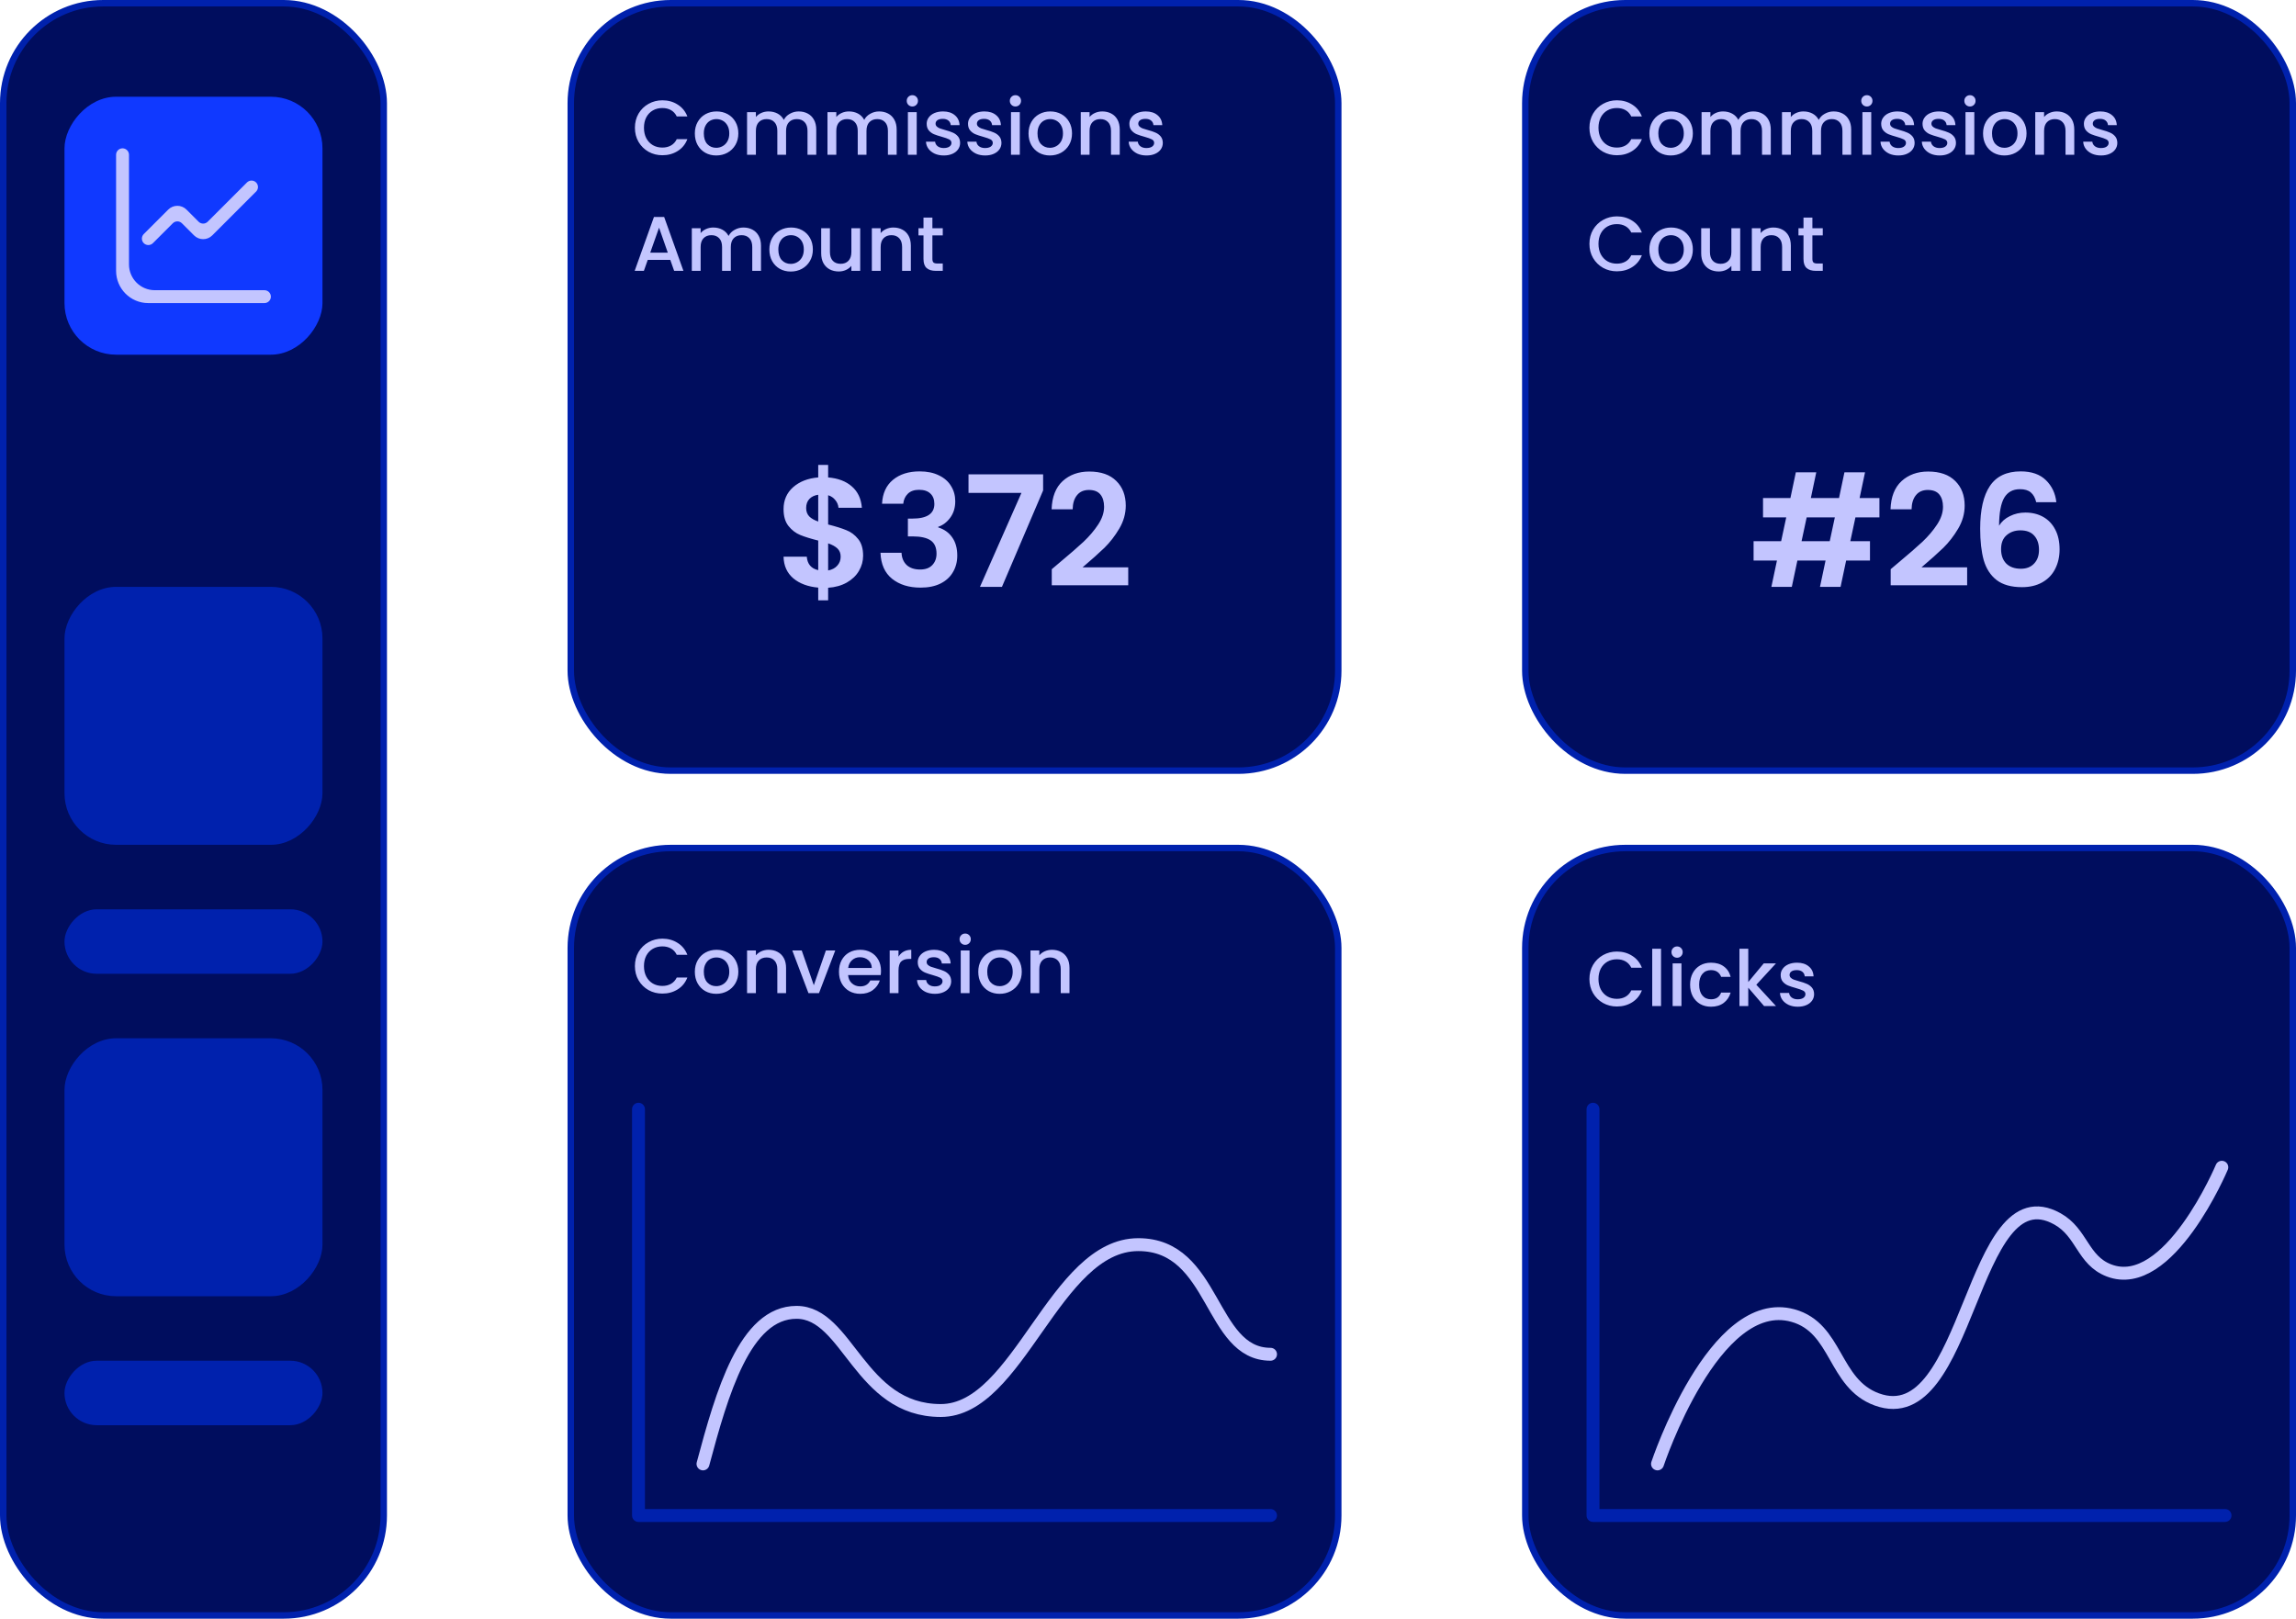 <svg width="356" height="251" viewBox="0 0 356 251" fill="none" xmlns="http://www.w3.org/2000/svg">
<rect x="88.5" y="131.5" width="119" height="119" rx="15.5" fill="#000D5E" stroke="#0021AD"/>
<rect x="236.5" y="131.5" width="119" height="119" rx="15.5" fill="#000D5E" stroke="#0021AD"/>
<rect x="88.5" y="0.5" width="119" height="119" rx="15.5" fill="#000D5E" stroke="#0021AD"/>
<rect x="236.5" y="0.5" width="119" height="119" rx="15.5" fill="#000D5E" stroke="#0021AD"/>
<rect x="0.5" y="0.5" width="59" height="250" rx="15.5" fill="#000D5E" stroke="#0021AD"/>
<rect width="40" height="40" rx="8" transform="matrix(-1 0 0 1 50 15)" fill="#1039FF"/>
<rect width="40" height="40" rx="8" transform="matrix(-1 0 0 1 50 91)" fill="#0021AD"/>
<rect width="40" height="40" rx="8" transform="matrix(-1 0 0 1 50 161)" fill="#0021AD"/>
<rect width="40" height="10" rx="5" transform="matrix(-1 0 0 1 50 141)" fill="#0021AD"/>
<rect width="40" height="10" rx="5" transform="matrix(-1 0 0 1 50 211)" fill="#0021AD"/>
<path d="M98.444 19.812C98.444 18.996 98.632 18.264 99.008 17.616C99.392 16.968 99.908 16.464 100.556 16.104C101.212 15.736 101.928 15.552 102.704 15.552C103.592 15.552 104.38 15.772 105.068 16.212C105.764 16.644 106.268 17.26 106.58 18.06H104.936C104.72 17.62 104.42 17.292 104.036 17.076C103.652 16.86 103.208 16.752 102.704 16.752C102.152 16.752 101.66 16.876 101.228 17.124C100.796 17.372 100.456 17.728 100.208 18.192C99.968 18.656 99.848 19.196 99.848 19.812C99.848 20.428 99.968 20.968 100.208 21.432C100.456 21.896 100.796 22.256 101.228 22.512C101.66 22.76 102.152 22.884 102.704 22.884C103.208 22.884 103.652 22.776 104.036 22.56C104.42 22.344 104.72 22.016 104.936 21.576H106.58C106.268 22.376 105.764 22.992 105.068 23.424C104.38 23.856 103.592 24.072 102.704 24.072C101.92 24.072 101.204 23.892 100.556 23.532C99.908 23.164 99.392 22.656 99.008 22.008C98.632 21.36 98.444 20.628 98.444 19.812ZM111.049 24.108C110.425 24.108 109.861 23.968 109.357 23.688C108.853 23.4 108.457 23 108.169 22.488C107.881 21.968 107.737 21.368 107.737 20.688C107.737 20.016 107.885 19.42 108.181 18.9C108.477 18.38 108.881 17.98 109.393 17.7C109.905 17.42 110.477 17.28 111.109 17.28C111.741 17.28 112.313 17.42 112.825 17.7C113.337 17.98 113.741 18.38 114.037 18.9C114.333 19.42 114.481 20.016 114.481 20.688C114.481 21.36 114.329 21.956 114.025 22.476C113.721 22.996 113.305 23.4 112.777 23.688C112.257 23.968 111.681 24.108 111.049 24.108ZM111.049 22.92C111.401 22.92 111.729 22.836 112.033 22.668C112.345 22.5 112.597 22.248 112.789 21.912C112.981 21.576 113.077 21.168 113.077 20.688C113.077 20.208 112.985 19.804 112.801 19.476C112.617 19.14 112.373 18.888 112.069 18.72C111.765 18.552 111.437 18.468 111.085 18.468C110.733 18.468 110.405 18.552 110.101 18.72C109.805 18.888 109.569 19.14 109.393 19.476C109.217 19.804 109.129 20.208 109.129 20.688C109.129 21.4 109.309 21.952 109.669 22.344C110.037 22.728 110.497 22.92 111.049 22.92ZM123.838 17.28C124.358 17.28 124.822 17.388 125.23 17.604C125.646 17.82 125.97 18.14 126.202 18.564C126.442 18.988 126.562 19.5 126.562 20.1V24H125.206V20.304C125.206 19.712 125.058 19.26 124.762 18.948C124.466 18.628 124.062 18.468 123.55 18.468C123.038 18.468 122.63 18.628 122.326 18.948C122.03 19.26 121.882 19.712 121.882 20.304V24H120.526V20.304C120.526 19.712 120.378 19.26 120.082 18.948C119.786 18.628 119.382 18.468 118.87 18.468C118.358 18.468 117.95 18.628 117.646 18.948C117.35 19.26 117.202 19.712 117.202 20.304V24H115.834V17.388H117.202V18.144C117.426 17.872 117.71 17.66 118.054 17.508C118.398 17.356 118.766 17.28 119.158 17.28C119.686 17.28 120.158 17.392 120.574 17.616C120.99 17.84 121.31 18.164 121.534 18.588C121.734 18.188 122.046 17.872 122.47 17.64C122.894 17.4 123.35 17.28 123.838 17.28ZM136.306 17.28C136.826 17.28 137.29 17.388 137.698 17.604C138.114 17.82 138.438 18.14 138.67 18.564C138.91 18.988 139.03 19.5 139.03 20.1V24H137.674V20.304C137.674 19.712 137.526 19.26 137.23 18.948C136.934 18.628 136.53 18.468 136.018 18.468C135.506 18.468 135.098 18.628 134.794 18.948C134.498 19.26 134.35 19.712 134.35 20.304V24H132.994V20.304C132.994 19.712 132.846 19.26 132.55 18.948C132.254 18.628 131.85 18.468 131.338 18.468C130.826 18.468 130.418 18.628 130.114 18.948C129.818 19.26 129.67 19.712 129.67 20.304V24H128.302V17.388H129.67V18.144C129.894 17.872 130.178 17.66 130.522 17.508C130.866 17.356 131.234 17.28 131.626 17.28C132.154 17.28 132.626 17.392 133.042 17.616C133.458 17.84 133.778 18.164 134.002 18.588C134.202 18.188 134.514 17.872 134.938 17.64C135.362 17.4 135.818 17.28 136.306 17.28ZM141.467 16.512C141.219 16.512 141.011 16.428 140.843 16.26C140.675 16.092 140.591 15.884 140.591 15.636C140.591 15.388 140.675 15.18 140.843 15.012C141.011 14.844 141.219 14.76 141.467 14.76C141.707 14.76 141.911 14.844 142.079 15.012C142.247 15.18 142.331 15.388 142.331 15.636C142.331 15.884 142.247 16.092 142.079 16.26C141.911 16.428 141.707 16.512 141.467 16.512ZM142.139 17.388V24H140.771V17.388H142.139ZM146.335 24.108C145.815 24.108 145.347 24.016 144.931 23.832C144.523 23.64 144.199 23.384 143.959 23.064C143.719 22.736 143.591 22.372 143.575 21.972H144.991C145.015 22.252 145.147 22.488 145.387 22.68C145.635 22.864 145.943 22.956 146.311 22.956C146.695 22.956 146.991 22.884 147.199 22.74C147.415 22.588 147.523 22.396 147.523 22.164C147.523 21.916 147.403 21.732 147.163 21.612C146.931 21.492 146.559 21.36 146.047 21.216C145.551 21.08 145.147 20.948 144.835 20.82C144.523 20.692 144.251 20.496 144.019 20.232C143.795 19.968 143.683 19.62 143.683 19.188C143.683 18.836 143.787 18.516 143.995 18.228C144.203 17.932 144.499 17.7 144.883 17.532C145.275 17.364 145.723 17.28 146.227 17.28C146.979 17.28 147.583 17.472 148.039 17.856C148.503 18.232 148.751 18.748 148.783 19.404H147.415C147.391 19.108 147.271 18.872 147.055 18.696C146.839 18.52 146.547 18.432 146.179 18.432C145.819 18.432 145.543 18.5 145.351 18.636C145.159 18.772 145.063 18.952 145.063 19.176C145.063 19.352 145.127 19.5 145.255 19.62C145.383 19.74 145.539 19.836 145.723 19.908C145.907 19.972 146.179 20.056 146.539 20.16C147.019 20.288 147.411 20.42 147.715 20.556C148.027 20.684 148.295 20.876 148.519 21.132C148.743 21.388 148.859 21.728 148.867 22.152C148.867 22.528 148.763 22.864 148.555 23.16C148.347 23.456 148.051 23.688 147.667 23.856C147.291 24.024 146.847 24.108 146.335 24.108ZM152.745 24.108C152.225 24.108 151.757 24.016 151.341 23.832C150.933 23.64 150.609 23.384 150.369 23.064C150.129 22.736 150.001 22.372 149.985 21.972H151.401C151.425 22.252 151.557 22.488 151.797 22.68C152.045 22.864 152.353 22.956 152.721 22.956C153.105 22.956 153.401 22.884 153.609 22.74C153.825 22.588 153.933 22.396 153.933 22.164C153.933 21.916 153.813 21.732 153.573 21.612C153.341 21.492 152.969 21.36 152.457 21.216C151.961 21.08 151.557 20.948 151.245 20.82C150.933 20.692 150.661 20.496 150.429 20.232C150.205 19.968 150.093 19.62 150.093 19.188C150.093 18.836 150.197 18.516 150.405 18.228C150.613 17.932 150.909 17.7 151.293 17.532C151.685 17.364 152.133 17.28 152.637 17.28C153.389 17.28 153.993 17.472 154.449 17.856C154.913 18.232 155.161 18.748 155.193 19.404H153.825C153.801 19.108 153.681 18.872 153.465 18.696C153.249 18.52 152.957 18.432 152.589 18.432C152.229 18.432 151.953 18.5 151.761 18.636C151.569 18.772 151.473 18.952 151.473 19.176C151.473 19.352 151.537 19.5 151.665 19.62C151.793 19.74 151.949 19.836 152.133 19.908C152.317 19.972 152.589 20.056 152.949 20.16C153.429 20.288 153.821 20.42 154.125 20.556C154.437 20.684 154.705 20.876 154.929 21.132C155.153 21.388 155.269 21.728 155.277 22.152C155.277 22.528 155.173 22.864 154.965 23.16C154.757 23.456 154.461 23.688 154.077 23.856C153.701 24.024 153.257 24.108 152.745 24.108ZM157.451 16.512C157.203 16.512 156.995 16.428 156.827 16.26C156.659 16.092 156.575 15.884 156.575 15.636C156.575 15.388 156.659 15.18 156.827 15.012C156.995 14.844 157.203 14.76 157.451 14.76C157.691 14.76 157.895 14.844 158.063 15.012C158.231 15.18 158.315 15.388 158.315 15.636C158.315 15.884 158.231 16.092 158.063 16.26C157.895 16.428 157.691 16.512 157.451 16.512ZM158.123 17.388V24H156.755V17.388H158.123ZM162.788 24.108C162.164 24.108 161.6 23.968 161.096 23.688C160.592 23.4 160.196 23 159.908 22.488C159.62 21.968 159.476 21.368 159.476 20.688C159.476 20.016 159.624 19.42 159.92 18.9C160.216 18.38 160.62 17.98 161.132 17.7C161.644 17.42 162.216 17.28 162.848 17.28C163.48 17.28 164.052 17.42 164.564 17.7C165.076 17.98 165.48 18.38 165.776 18.9C166.072 19.42 166.22 20.016 166.22 20.688C166.22 21.36 166.068 21.956 165.764 22.476C165.46 22.996 165.044 23.4 164.516 23.688C163.996 23.968 163.42 24.108 162.788 24.108ZM162.788 22.92C163.14 22.92 163.468 22.836 163.772 22.668C164.084 22.5 164.336 22.248 164.528 21.912C164.72 21.576 164.816 21.168 164.816 20.688C164.816 20.208 164.724 19.804 164.54 19.476C164.356 19.14 164.112 18.888 163.808 18.72C163.504 18.552 163.176 18.468 162.824 18.468C162.472 18.468 162.144 18.552 161.84 18.72C161.544 18.888 161.308 19.14 161.132 19.476C160.956 19.804 160.868 20.208 160.868 20.688C160.868 21.4 161.048 21.952 161.408 22.344C161.776 22.728 162.236 22.92 162.788 22.92ZM170.908 17.28C171.428 17.28 171.892 17.388 172.3 17.604C172.716 17.82 173.04 18.14 173.272 18.564C173.504 18.988 173.62 19.5 173.62 20.1V24H172.264V20.304C172.264 19.712 172.116 19.26 171.82 18.948C171.524 18.628 171.12 18.468 170.608 18.468C170.096 18.468 169.688 18.628 169.384 18.948C169.088 19.26 168.94 19.712 168.94 20.304V24H167.572V17.388H168.94V18.144C169.164 17.872 169.448 17.66 169.792 17.508C170.144 17.356 170.516 17.28 170.908 17.28ZM177.765 24.108C177.245 24.108 176.777 24.016 176.361 23.832C175.953 23.64 175.629 23.384 175.389 23.064C175.149 22.736 175.021 22.372 175.005 21.972H176.421C176.445 22.252 176.577 22.488 176.817 22.68C177.065 22.864 177.373 22.956 177.741 22.956C178.125 22.956 178.421 22.884 178.629 22.74C178.845 22.588 178.953 22.396 178.953 22.164C178.953 21.916 178.833 21.732 178.593 21.612C178.361 21.492 177.989 21.36 177.477 21.216C176.981 21.08 176.577 20.948 176.265 20.82C175.953 20.692 175.681 20.496 175.449 20.232C175.225 19.968 175.113 19.62 175.113 19.188C175.113 18.836 175.217 18.516 175.425 18.228C175.633 17.932 175.929 17.7 176.313 17.532C176.705 17.364 177.153 17.28 177.657 17.28C178.409 17.28 179.013 17.472 179.469 17.856C179.933 18.232 180.181 18.748 180.213 19.404H178.845C178.821 19.108 178.701 18.872 178.485 18.696C178.269 18.52 177.977 18.432 177.609 18.432C177.249 18.432 176.973 18.5 176.781 18.636C176.589 18.772 176.493 18.952 176.493 19.176C176.493 19.352 176.557 19.5 176.685 19.62C176.813 19.74 176.969 19.836 177.153 19.908C177.337 19.972 177.609 20.056 177.969 20.16C178.449 20.288 178.841 20.42 179.145 20.556C179.457 20.684 179.725 20.876 179.949 21.132C180.173 21.388 180.289 21.728 180.297 22.152C180.297 22.528 180.193 22.864 179.985 23.16C179.777 23.456 179.481 23.688 179.097 23.856C178.721 24.024 178.277 24.108 177.765 24.108ZM103.928 40.296H100.436L99.836 42H98.408L101.396 33.648H102.98L105.968 42H104.528L103.928 40.296ZM103.544 39.18L102.188 35.304L100.82 39.18H103.544ZM115.271 35.28C115.791 35.28 116.255 35.388 116.663 35.604C117.079 35.82 117.403 36.14 117.635 36.564C117.875 36.988 117.995 37.5 117.995 38.1V42H116.639V38.304C116.639 37.712 116.491 37.26 116.195 36.948C115.899 36.628 115.495 36.468 114.983 36.468C114.471 36.468 114.063 36.628 113.759 36.948C113.463 37.26 113.315 37.712 113.315 38.304V42H111.959V38.304C111.959 37.712 111.811 37.26 111.515 36.948C111.219 36.628 110.815 36.468 110.303 36.468C109.791 36.468 109.383 36.628 109.079 36.948C108.783 37.26 108.635 37.712 108.635 38.304V42H107.267V35.388H108.635V36.144C108.859 35.872 109.143 35.66 109.487 35.508C109.831 35.356 110.199 35.28 110.591 35.28C111.119 35.28 111.591 35.392 112.007 35.616C112.423 35.84 112.743 36.164 112.967 36.588C113.167 36.188 113.479 35.872 113.903 35.64C114.327 35.4 114.783 35.28 115.271 35.28ZM122.604 42.108C121.98 42.108 121.416 41.968 120.912 41.688C120.408 41.4 120.012 41 119.724 40.488C119.436 39.968 119.292 39.368 119.292 38.688C119.292 38.016 119.44 37.42 119.736 36.9C120.032 36.38 120.436 35.98 120.948 35.7C121.46 35.42 122.032 35.28 122.664 35.28C123.296 35.28 123.868 35.42 124.38 35.7C124.892 35.98 125.296 36.38 125.592 36.9C125.888 37.42 126.036 38.016 126.036 38.688C126.036 39.36 125.884 39.956 125.58 40.476C125.276 40.996 124.86 41.4 124.332 41.688C123.812 41.968 123.236 42.108 122.604 42.108ZM122.604 40.92C122.956 40.92 123.284 40.836 123.588 40.668C123.9 40.5 124.152 40.248 124.344 39.912C124.536 39.576 124.632 39.168 124.632 38.688C124.632 38.208 124.54 37.804 124.356 37.476C124.172 37.14 123.928 36.888 123.624 36.72C123.32 36.552 122.992 36.468 122.64 36.468C122.288 36.468 121.96 36.552 121.656 36.72C121.36 36.888 121.124 37.14 120.948 37.476C120.772 37.804 120.684 38.208 120.684 38.688C120.684 39.4 120.864 39.952 121.224 40.344C121.592 40.728 122.052 40.92 122.604 40.92ZM133.376 35.388V42H132.008V41.22C131.792 41.492 131.508 41.708 131.156 41.868C130.812 42.02 130.444 42.096 130.052 42.096C129.532 42.096 129.064 41.988 128.648 41.772C128.24 41.556 127.916 41.236 127.676 40.812C127.444 40.388 127.328 39.876 127.328 39.276V35.388H128.684V39.072C128.684 39.664 128.832 40.12 129.128 40.44C129.424 40.752 129.828 40.908 130.34 40.908C130.852 40.908 131.256 40.752 131.552 40.44C131.856 40.12 132.008 39.664 132.008 39.072V35.388H133.376ZM138.517 35.28C139.037 35.28 139.501 35.388 139.909 35.604C140.325 35.82 140.649 36.14 140.881 36.564C141.113 36.988 141.229 37.5 141.229 38.1V42H139.873V38.304C139.873 37.712 139.725 37.26 139.429 36.948C139.133 36.628 138.729 36.468 138.217 36.468C137.705 36.468 137.297 36.628 136.993 36.948C136.697 37.26 136.549 37.712 136.549 38.304V42H135.181V35.388H136.549V36.144C136.773 35.872 137.057 35.66 137.401 35.508C137.753 35.356 138.125 35.28 138.517 35.28ZM144.57 36.504V40.164C144.57 40.412 144.626 40.592 144.738 40.704C144.858 40.808 145.058 40.86 145.338 40.86H146.178V42H145.098C144.482 42 144.01 41.856 143.682 41.568C143.354 41.28 143.19 40.812 143.19 40.164V36.504H142.41V35.388H143.19V33.744H144.57V35.388H146.178V36.504H144.57Z" fill="#C3C5FF"/>
<path d="M98.444 149.812C98.444 148.996 98.632 148.264 99.008 147.616C99.392 146.968 99.908 146.464 100.556 146.104C101.212 145.736 101.928 145.552 102.704 145.552C103.592 145.552 104.38 145.772 105.068 146.212C105.764 146.644 106.268 147.26 106.58 148.06H104.936C104.72 147.62 104.42 147.292 104.036 147.076C103.652 146.86 103.208 146.752 102.704 146.752C102.152 146.752 101.66 146.876 101.228 147.124C100.796 147.372 100.456 147.728 100.208 148.192C99.968 148.656 99.848 149.196 99.848 149.812C99.848 150.428 99.968 150.968 100.208 151.432C100.456 151.896 100.796 152.256 101.228 152.512C101.66 152.76 102.152 152.884 102.704 152.884C103.208 152.884 103.652 152.776 104.036 152.56C104.42 152.344 104.72 152.016 104.936 151.576H106.58C106.268 152.376 105.764 152.992 105.068 153.424C104.38 153.856 103.592 154.072 102.704 154.072C101.92 154.072 101.204 153.892 100.556 153.532C99.908 153.164 99.392 152.656 99.008 152.008C98.632 151.36 98.444 150.628 98.444 149.812ZM111.049 154.108C110.425 154.108 109.861 153.968 109.357 153.688C108.853 153.4 108.457 153 108.169 152.488C107.881 151.968 107.737 151.368 107.737 150.688C107.737 150.016 107.885 149.42 108.181 148.9C108.477 148.38 108.881 147.98 109.393 147.7C109.905 147.42 110.477 147.28 111.109 147.28C111.741 147.28 112.313 147.42 112.825 147.7C113.337 147.98 113.741 148.38 114.037 148.9C114.333 149.42 114.481 150.016 114.481 150.688C114.481 151.36 114.329 151.956 114.025 152.476C113.721 152.996 113.305 153.4 112.777 153.688C112.257 153.968 111.681 154.108 111.049 154.108ZM111.049 152.92C111.401 152.92 111.729 152.836 112.033 152.668C112.345 152.5 112.597 152.248 112.789 151.912C112.981 151.576 113.077 151.168 113.077 150.688C113.077 150.208 112.985 149.804 112.801 149.476C112.617 149.14 112.373 148.888 112.069 148.72C111.765 148.552 111.437 148.468 111.085 148.468C110.733 148.468 110.405 148.552 110.101 148.72C109.805 148.888 109.569 149.14 109.393 149.476C109.217 149.804 109.129 150.208 109.129 150.688C109.129 151.4 109.309 151.952 109.669 152.344C110.037 152.728 110.497 152.92 111.049 152.92ZM119.17 147.28C119.69 147.28 120.154 147.388 120.562 147.604C120.978 147.82 121.302 148.14 121.534 148.564C121.766 148.988 121.882 149.5 121.882 150.1V154H120.526V150.304C120.526 149.712 120.378 149.26 120.082 148.948C119.786 148.628 119.382 148.468 118.87 148.468C118.358 148.468 117.95 148.628 117.646 148.948C117.35 149.26 117.202 149.712 117.202 150.304V154H115.834V147.388H117.202V148.144C117.426 147.872 117.71 147.66 118.054 147.508C118.406 147.356 118.778 147.28 119.17 147.28ZM126.183 152.776L128.055 147.388H129.507L126.987 154H125.355L122.847 147.388H124.311L126.183 152.776ZM136.601 150.532C136.601 150.78 136.585 151.004 136.553 151.204H131.501C131.541 151.732 131.737 152.156 132.089 152.476C132.441 152.796 132.873 152.956 133.385 152.956C134.121 152.956 134.641 152.648 134.945 152.032H136.421C136.221 152.64 135.857 153.14 135.329 153.532C134.809 153.916 134.161 154.108 133.385 154.108C132.753 154.108 132.185 153.968 131.681 153.688C131.185 153.4 130.793 153 130.505 152.488C130.225 151.968 130.085 151.368 130.085 150.688C130.085 150.008 130.221 149.412 130.493 148.9C130.773 148.38 131.161 147.98 131.657 147.7C132.161 147.42 132.737 147.28 133.385 147.28C134.009 147.28 134.565 147.416 135.053 147.688C135.541 147.96 135.921 148.344 136.193 148.84C136.465 149.328 136.601 149.892 136.601 150.532ZM135.173 150.1C135.165 149.596 134.985 149.192 134.633 148.888C134.281 148.584 133.845 148.432 133.325 148.432C132.853 148.432 132.449 148.584 132.113 148.888C131.777 149.184 131.577 149.588 131.513 150.1H135.173ZM139.315 148.348C139.515 148.012 139.779 147.752 140.107 147.568C140.443 147.376 140.839 147.28 141.295 147.28V148.696H140.947C140.411 148.696 140.003 148.832 139.723 149.104C139.451 149.376 139.315 149.848 139.315 150.52V154H137.947V147.388H139.315V148.348ZM144.952 154.108C144.432 154.108 143.964 154.016 143.548 153.832C143.14 153.64 142.816 153.384 142.576 153.064C142.336 152.736 142.208 152.372 142.192 151.972H143.608C143.632 152.252 143.764 152.488 144.004 152.68C144.252 152.864 144.56 152.956 144.928 152.956C145.312 152.956 145.608 152.884 145.816 152.74C146.032 152.588 146.14 152.396 146.14 152.164C146.14 151.916 146.02 151.732 145.78 151.612C145.548 151.492 145.176 151.36 144.664 151.216C144.168 151.08 143.764 150.948 143.452 150.82C143.14 150.692 142.868 150.496 142.636 150.232C142.412 149.968 142.3 149.62 142.3 149.188C142.3 148.836 142.404 148.516 142.612 148.228C142.82 147.932 143.116 147.7 143.5 147.532C143.892 147.364 144.34 147.28 144.844 147.28C145.596 147.28 146.2 147.472 146.656 147.856C147.12 148.232 147.368 148.748 147.4 149.404H146.032C146.008 149.108 145.888 148.872 145.672 148.696C145.456 148.52 145.164 148.432 144.796 148.432C144.436 148.432 144.16 148.5 143.968 148.636C143.776 148.772 143.68 148.952 143.68 149.176C143.68 149.352 143.744 149.5 143.872 149.62C144 149.74 144.156 149.836 144.34 149.908C144.524 149.972 144.796 150.056 145.156 150.16C145.636 150.288 146.028 150.42 146.332 150.556C146.644 150.684 146.912 150.876 147.136 151.132C147.36 151.388 147.476 151.728 147.484 152.152C147.484 152.528 147.38 152.864 147.172 153.16C146.964 153.456 146.668 153.688 146.284 153.856C145.908 154.024 145.464 154.108 144.952 154.108ZM149.659 146.512C149.411 146.512 149.203 146.428 149.035 146.26C148.867 146.092 148.783 145.884 148.783 145.636C148.783 145.388 148.867 145.18 149.035 145.012C149.203 144.844 149.411 144.76 149.659 144.76C149.899 144.76 150.103 144.844 150.271 145.012C150.439 145.18 150.523 145.388 150.523 145.636C150.523 145.884 150.439 146.092 150.271 146.26C150.103 146.428 149.899 146.512 149.659 146.512ZM150.331 147.388V154H148.963V147.388H150.331ZM154.995 154.108C154.371 154.108 153.807 153.968 153.303 153.688C152.799 153.4 152.403 153 152.115 152.488C151.827 151.968 151.683 151.368 151.683 150.688C151.683 150.016 151.831 149.42 152.127 148.9C152.423 148.38 152.827 147.98 153.339 147.7C153.851 147.42 154.423 147.28 155.055 147.28C155.687 147.28 156.259 147.42 156.771 147.7C157.283 147.98 157.687 148.38 157.983 148.9C158.279 149.42 158.427 150.016 158.427 150.688C158.427 151.36 158.275 151.956 157.971 152.476C157.667 152.996 157.251 153.4 156.723 153.688C156.203 153.968 155.627 154.108 154.995 154.108ZM154.995 152.92C155.347 152.92 155.675 152.836 155.979 152.668C156.291 152.5 156.543 152.248 156.735 151.912C156.927 151.576 157.023 151.168 157.023 150.688C157.023 150.208 156.931 149.804 156.747 149.476C156.563 149.14 156.319 148.888 156.015 148.72C155.711 148.552 155.383 148.468 155.031 148.468C154.679 148.468 154.351 148.552 154.047 148.72C153.751 148.888 153.515 149.14 153.339 149.476C153.163 149.804 153.075 150.208 153.075 150.688C153.075 151.4 153.255 151.952 153.615 152.344C153.983 152.728 154.443 152.92 154.995 152.92ZM163.115 147.28C163.635 147.28 164.099 147.388 164.507 147.604C164.923 147.82 165.247 148.14 165.479 148.564C165.711 148.988 165.827 149.5 165.827 150.1V154H164.471V150.304C164.471 149.712 164.323 149.26 164.027 148.948C163.731 148.628 163.327 148.468 162.815 148.468C162.303 148.468 161.895 148.628 161.591 148.948C161.295 149.26 161.147 149.712 161.147 150.304V154H159.779V147.388H161.147V148.144C161.371 147.872 161.655 147.66 161.999 147.508C162.351 147.356 162.723 147.28 163.115 147.28Z" fill="#C3C5FF"/>
<path d="M247 171C247.552 171 248 171.448 248 172V234H345C345.552 234 346 234.448 346 235C346 235.552 345.552 236 345 236H247L246.897 235.995C246.393 235.944 246 235.518 246 235V172C246 171.448 246.448 171 247 171Z" fill="#0021AD"/>
<path d="M246.444 151.812C246.444 150.996 246.632 150.264 247.008 149.616C247.392 148.968 247.908 148.464 248.556 148.104C249.212 147.736 249.928 147.552 250.704 147.552C251.592 147.552 252.38 147.772 253.068 148.212C253.764 148.644 254.268 149.26 254.58 150.06H252.936C252.72 149.62 252.42 149.292 252.036 149.076C251.652 148.86 251.208 148.752 250.704 148.752C250.152 148.752 249.66 148.876 249.228 149.124C248.796 149.372 248.456 149.728 248.208 150.192C247.968 150.656 247.848 151.196 247.848 151.812C247.848 152.428 247.968 152.968 248.208 153.432C248.456 153.896 248.796 154.256 249.228 154.512C249.66 154.76 250.152 154.884 250.704 154.884C251.208 154.884 251.652 154.776 252.036 154.56C252.42 154.344 252.72 154.016 252.936 153.576H254.58C254.268 154.376 253.764 154.992 253.068 155.424C252.38 155.856 251.592 156.072 250.704 156.072C249.92 156.072 249.204 155.892 248.556 155.532C247.908 155.164 247.392 154.656 247.008 154.008C246.632 153.36 246.444 152.628 246.444 151.812ZM257.549 147.12V156H256.181V147.12H257.549ZM260.041 148.512C259.793 148.512 259.585 148.428 259.417 148.26C259.249 148.092 259.165 147.884 259.165 147.636C259.165 147.388 259.249 147.18 259.417 147.012C259.585 146.844 259.793 146.76 260.041 146.76C260.281 146.76 260.485 146.844 260.653 147.012C260.821 147.18 260.905 147.388 260.905 147.636C260.905 147.884 260.821 148.092 260.653 148.26C260.485 148.428 260.281 148.512 260.041 148.512ZM260.713 149.388V156H259.345V149.388H260.713ZM262.053 152.688C262.053 152.008 262.189 151.412 262.461 150.9C262.741 150.38 263.125 149.98 263.613 149.7C264.101 149.42 264.661 149.28 265.293 149.28C266.093 149.28 266.753 149.472 267.273 149.856C267.801 150.232 268.157 150.772 268.341 151.476H266.865C266.745 151.148 266.553 150.892 266.289 150.708C266.025 150.524 265.693 150.432 265.293 150.432C264.733 150.432 264.285 150.632 263.949 151.032C263.621 151.424 263.457 151.976 263.457 152.688C263.457 153.4 263.621 153.956 263.949 154.356C264.285 154.756 264.733 154.956 265.293 154.956C266.085 154.956 266.609 154.608 266.865 153.912H268.341C268.149 154.584 267.789 155.12 267.261 155.52C266.733 155.912 266.077 156.108 265.293 156.108C264.661 156.108 264.101 155.968 263.613 155.688C263.125 155.4 262.741 155 262.461 154.488C262.189 153.968 262.053 153.368 262.053 152.688ZM272.321 152.7L275.369 156H273.521L271.073 153.156V156H269.705V147.12H271.073V152.28L273.473 149.388H275.369L272.321 152.7ZM278.749 156.108C278.229 156.108 277.761 156.016 277.345 155.832C276.937 155.64 276.613 155.384 276.373 155.064C276.133 154.736 276.005 154.372 275.989 153.972H277.405C277.429 154.252 277.561 154.488 277.801 154.68C278.049 154.864 278.357 154.956 278.725 154.956C279.109 154.956 279.405 154.884 279.613 154.74C279.829 154.588 279.937 154.396 279.937 154.164C279.937 153.916 279.817 153.732 279.577 153.612C279.345 153.492 278.973 153.36 278.461 153.216C277.965 153.08 277.561 152.948 277.249 152.82C276.937 152.692 276.665 152.496 276.433 152.232C276.209 151.968 276.097 151.62 276.097 151.188C276.097 150.836 276.201 150.516 276.409 150.228C276.617 149.932 276.913 149.7 277.297 149.532C277.689 149.364 278.137 149.28 278.641 149.28C279.393 149.28 279.997 149.472 280.453 149.856C280.917 150.232 281.165 150.748 281.197 151.404H279.829C279.805 151.108 279.685 150.872 279.469 150.696C279.253 150.52 278.961 150.432 278.593 150.432C278.233 150.432 277.957 150.5 277.765 150.636C277.573 150.772 277.477 150.952 277.477 151.176C277.477 151.352 277.541 151.5 277.669 151.62C277.797 151.74 277.953 151.836 278.137 151.908C278.321 151.972 278.593 152.056 278.953 152.16C279.433 152.288 279.825 152.42 280.129 152.556C280.441 152.684 280.709 152.876 280.933 153.132C281.157 153.388 281.273 153.728 281.281 154.152C281.281 154.528 281.177 154.864 280.969 155.16C280.761 155.456 280.465 155.688 280.081 155.856C279.705 156.024 279.261 156.108 278.749 156.108Z" fill="#C3C5FF"/>
<path d="M133.828 86.176C133.828 87.008 133.612 87.792 133.18 88.528C132.764 89.248 132.14 89.848 131.308 90.328C130.492 90.792 129.524 91.064 128.404 91.144V93.088H126.868V91.12C125.268 90.976 123.98 90.496 123.004 89.68C122.028 88.848 121.524 87.728 121.492 86.32H125.092C125.188 87.472 125.78 88.168 126.868 88.408V83.824C125.716 83.536 124.788 83.248 124.084 82.96C123.38 82.672 122.772 82.208 122.26 81.568C121.748 80.928 121.492 80.056 121.492 78.952C121.492 77.56 121.988 76.424 122.98 75.544C123.988 74.664 125.284 74.16 126.868 74.032V72.088H128.404V74.032C129.94 74.16 131.164 74.624 132.076 75.424C133.004 76.224 133.524 77.328 133.636 78.736H130.012C129.964 78.272 129.796 77.872 129.508 77.536C129.236 77.184 128.868 76.936 128.404 76.792V81.328C129.604 81.632 130.548 81.928 131.236 82.216C131.94 82.488 132.548 82.944 133.06 83.584C133.572 84.208 133.828 85.072 133.828 86.176ZM124.996 78.784C124.996 79.312 125.156 79.744 125.476 80.08C125.796 80.4 126.26 80.664 126.868 80.872V76.72C126.292 76.8 125.836 77.016 125.5 77.368C125.164 77.72 124.996 78.192 124.996 78.784ZM128.404 88.456C129.012 88.344 129.484 88.096 129.82 87.712C130.172 87.328 130.348 86.864 130.348 86.32C130.348 85.792 130.18 85.368 129.844 85.048C129.508 84.728 129.028 84.464 128.404 84.256V88.456ZM136.763 78.112C136.843 76.512 137.403 75.28 138.443 74.416C139.499 73.536 140.883 73.096 142.595 73.096C143.763 73.096 144.763 73.304 145.595 73.72C146.427 74.12 147.051 74.672 147.467 75.376C147.899 76.064 148.115 76.848 148.115 77.728C148.115 78.736 147.851 79.592 147.323 80.296C146.811 80.984 146.195 81.448 145.475 81.688V81.784C146.403 82.072 147.123 82.584 147.635 83.32C148.163 84.056 148.427 85 148.427 86.152C148.427 87.112 148.203 87.968 147.755 88.72C147.323 89.472 146.675 90.064 145.811 90.496C144.963 90.912 143.939 91.12 142.739 91.12C140.931 91.12 139.459 90.664 138.323 89.752C137.187 88.84 136.587 87.496 136.523 85.72H139.787C139.819 86.504 140.083 87.136 140.579 87.616C141.091 88.08 141.787 88.312 142.667 88.312C143.483 88.312 144.107 88.088 144.539 87.64C144.987 87.176 145.211 86.584 145.211 85.864C145.211 84.904 144.907 84.216 144.299 83.8C143.691 83.384 142.747 83.176 141.467 83.176H140.771V80.416H141.467C143.739 80.416 144.875 79.656 144.875 78.136C144.875 77.448 144.667 76.912 144.251 76.528C143.851 76.144 143.267 75.952 142.499 75.952C141.747 75.952 141.163 76.16 140.747 76.576C140.347 76.976 140.115 77.488 140.051 78.112H136.763ZM161.738 76.048L155.354 91H151.946L158.378 76.432H150.17V73.552H161.738V76.048ZM164.327 87.208C165.863 85.928 167.087 84.864 167.999 84.016C168.911 83.152 169.671 82.256 170.279 81.328C170.887 80.4 171.191 79.488 171.191 78.592C171.191 77.776 170.999 77.136 170.615 76.672C170.231 76.208 169.639 75.976 168.839 75.976C168.039 75.976 167.423 76.248 166.991 76.792C166.559 77.32 166.335 78.048 166.319 78.976H163.055C163.119 77.056 163.687 75.6 164.759 74.608C165.847 73.616 167.223 73.12 168.887 73.12C170.711 73.12 172.111 73.608 173.087 74.584C174.063 75.544 174.551 76.816 174.551 78.4C174.551 79.648 174.215 80.84 173.543 81.976C172.871 83.112 172.103 84.104 171.239 84.952C170.375 85.784 169.247 86.792 167.855 87.976H174.935V90.76H163.079V88.264L164.327 87.208Z" fill="#C3C5FF"/>
<path d="M246.444 19.812C246.444 18.996 246.632 18.264 247.008 17.616C247.392 16.968 247.908 16.464 248.556 16.104C249.212 15.736 249.928 15.552 250.704 15.552C251.592 15.552 252.38 15.772 253.068 16.212C253.764 16.644 254.268 17.26 254.58 18.06H252.936C252.72 17.62 252.42 17.292 252.036 17.076C251.652 16.86 251.208 16.752 250.704 16.752C250.152 16.752 249.66 16.876 249.228 17.124C248.796 17.372 248.456 17.728 248.208 18.192C247.968 18.656 247.848 19.196 247.848 19.812C247.848 20.428 247.968 20.968 248.208 21.432C248.456 21.896 248.796 22.256 249.228 22.512C249.66 22.76 250.152 22.884 250.704 22.884C251.208 22.884 251.652 22.776 252.036 22.56C252.42 22.344 252.72 22.016 252.936 21.576H254.58C254.268 22.376 253.764 22.992 253.068 23.424C252.38 23.856 251.592 24.072 250.704 24.072C249.92 24.072 249.204 23.892 248.556 23.532C247.908 23.164 247.392 22.656 247.008 22.008C246.632 21.36 246.444 20.628 246.444 19.812ZM259.049 24.108C258.425 24.108 257.861 23.968 257.357 23.688C256.853 23.4 256.457 23 256.169 22.488C255.881 21.968 255.737 21.368 255.737 20.688C255.737 20.016 255.885 19.42 256.181 18.9C256.477 18.38 256.881 17.98 257.393 17.7C257.905 17.42 258.477 17.28 259.109 17.28C259.741 17.28 260.313 17.42 260.825 17.7C261.337 17.98 261.741 18.38 262.037 18.9C262.333 19.42 262.481 20.016 262.481 20.688C262.481 21.36 262.329 21.956 262.025 22.476C261.721 22.996 261.305 23.4 260.777 23.688C260.257 23.968 259.681 24.108 259.049 24.108ZM259.049 22.92C259.401 22.92 259.729 22.836 260.033 22.668C260.345 22.5 260.597 22.248 260.789 21.912C260.981 21.576 261.077 21.168 261.077 20.688C261.077 20.208 260.985 19.804 260.801 19.476C260.617 19.14 260.373 18.888 260.069 18.72C259.765 18.552 259.437 18.468 259.085 18.468C258.733 18.468 258.405 18.552 258.101 18.72C257.805 18.888 257.569 19.14 257.393 19.476C257.217 19.804 257.129 20.208 257.129 20.688C257.129 21.4 257.309 21.952 257.669 22.344C258.037 22.728 258.497 22.92 259.049 22.92ZM271.838 17.28C272.358 17.28 272.822 17.388 273.23 17.604C273.646 17.82 273.97 18.14 274.202 18.564C274.442 18.988 274.562 19.5 274.562 20.1V24H273.206V20.304C273.206 19.712 273.058 19.26 272.762 18.948C272.466 18.628 272.062 18.468 271.55 18.468C271.038 18.468 270.63 18.628 270.326 18.948C270.03 19.26 269.882 19.712 269.882 20.304V24H268.526V20.304C268.526 19.712 268.378 19.26 268.082 18.948C267.786 18.628 267.382 18.468 266.87 18.468C266.358 18.468 265.95 18.628 265.646 18.948C265.35 19.26 265.202 19.712 265.202 20.304V24H263.834V17.388H265.202V18.144C265.426 17.872 265.71 17.66 266.054 17.508C266.398 17.356 266.766 17.28 267.158 17.28C267.686 17.28 268.158 17.392 268.574 17.616C268.99 17.84 269.31 18.164 269.534 18.588C269.734 18.188 270.046 17.872 270.47 17.64C270.894 17.4 271.35 17.28 271.838 17.28ZM284.306 17.28C284.826 17.28 285.29 17.388 285.698 17.604C286.114 17.82 286.438 18.14 286.67 18.564C286.91 18.988 287.03 19.5 287.03 20.1V24H285.674V20.304C285.674 19.712 285.526 19.26 285.23 18.948C284.934 18.628 284.53 18.468 284.018 18.468C283.506 18.468 283.098 18.628 282.794 18.948C282.498 19.26 282.35 19.712 282.35 20.304V24H280.994V20.304C280.994 19.712 280.846 19.26 280.55 18.948C280.254 18.628 279.85 18.468 279.338 18.468C278.826 18.468 278.418 18.628 278.114 18.948C277.818 19.26 277.67 19.712 277.67 20.304V24H276.302V17.388H277.67V18.144C277.894 17.872 278.178 17.66 278.522 17.508C278.866 17.356 279.234 17.28 279.626 17.28C280.154 17.28 280.626 17.392 281.042 17.616C281.458 17.84 281.778 18.164 282.002 18.588C282.202 18.188 282.514 17.872 282.938 17.64C283.362 17.4 283.818 17.28 284.306 17.28ZM289.467 16.512C289.219 16.512 289.011 16.428 288.843 16.26C288.675 16.092 288.591 15.884 288.591 15.636C288.591 15.388 288.675 15.18 288.843 15.012C289.011 14.844 289.219 14.76 289.467 14.76C289.707 14.76 289.911 14.844 290.079 15.012C290.247 15.18 290.331 15.388 290.331 15.636C290.331 15.884 290.247 16.092 290.079 16.26C289.911 16.428 289.707 16.512 289.467 16.512ZM290.139 17.388V24H288.771V17.388H290.139ZM294.335 24.108C293.815 24.108 293.347 24.016 292.931 23.832C292.523 23.64 292.199 23.384 291.959 23.064C291.719 22.736 291.591 22.372 291.575 21.972H292.991C293.015 22.252 293.147 22.488 293.387 22.68C293.635 22.864 293.943 22.956 294.311 22.956C294.695 22.956 294.991 22.884 295.199 22.74C295.415 22.588 295.523 22.396 295.523 22.164C295.523 21.916 295.403 21.732 295.163 21.612C294.931 21.492 294.559 21.36 294.047 21.216C293.551 21.08 293.147 20.948 292.835 20.82C292.523 20.692 292.251 20.496 292.019 20.232C291.795 19.968 291.683 19.62 291.683 19.188C291.683 18.836 291.787 18.516 291.995 18.228C292.203 17.932 292.499 17.7 292.883 17.532C293.275 17.364 293.723 17.28 294.227 17.28C294.979 17.28 295.583 17.472 296.039 17.856C296.503 18.232 296.751 18.748 296.783 19.404H295.415C295.391 19.108 295.271 18.872 295.055 18.696C294.839 18.52 294.547 18.432 294.179 18.432C293.819 18.432 293.543 18.5 293.351 18.636C293.159 18.772 293.063 18.952 293.063 19.176C293.063 19.352 293.127 19.5 293.255 19.62C293.383 19.74 293.539 19.836 293.723 19.908C293.907 19.972 294.179 20.056 294.539 20.16C295.019 20.288 295.411 20.42 295.715 20.556C296.027 20.684 296.295 20.876 296.519 21.132C296.743 21.388 296.859 21.728 296.867 22.152C296.867 22.528 296.763 22.864 296.555 23.16C296.347 23.456 296.051 23.688 295.667 23.856C295.291 24.024 294.847 24.108 294.335 24.108ZM300.745 24.108C300.225 24.108 299.757 24.016 299.341 23.832C298.933 23.64 298.609 23.384 298.369 23.064C298.129 22.736 298.001 22.372 297.985 21.972H299.401C299.425 22.252 299.557 22.488 299.797 22.68C300.045 22.864 300.353 22.956 300.721 22.956C301.105 22.956 301.401 22.884 301.609 22.74C301.825 22.588 301.933 22.396 301.933 22.164C301.933 21.916 301.813 21.732 301.573 21.612C301.341 21.492 300.969 21.36 300.457 21.216C299.961 21.08 299.557 20.948 299.245 20.82C298.933 20.692 298.661 20.496 298.429 20.232C298.205 19.968 298.093 19.62 298.093 19.188C298.093 18.836 298.197 18.516 298.405 18.228C298.613 17.932 298.909 17.7 299.293 17.532C299.685 17.364 300.133 17.28 300.637 17.28C301.389 17.28 301.993 17.472 302.449 17.856C302.913 18.232 303.161 18.748 303.193 19.404H301.825C301.801 19.108 301.681 18.872 301.465 18.696C301.249 18.52 300.957 18.432 300.589 18.432C300.229 18.432 299.953 18.5 299.761 18.636C299.569 18.772 299.473 18.952 299.473 19.176C299.473 19.352 299.537 19.5 299.665 19.62C299.793 19.74 299.949 19.836 300.133 19.908C300.317 19.972 300.589 20.056 300.949 20.16C301.429 20.288 301.821 20.42 302.125 20.556C302.437 20.684 302.705 20.876 302.929 21.132C303.153 21.388 303.269 21.728 303.277 22.152C303.277 22.528 303.173 22.864 302.965 23.16C302.757 23.456 302.461 23.688 302.077 23.856C301.701 24.024 301.257 24.108 300.745 24.108ZM305.451 16.512C305.203 16.512 304.995 16.428 304.827 16.26C304.659 16.092 304.575 15.884 304.575 15.636C304.575 15.388 304.659 15.18 304.827 15.012C304.995 14.844 305.203 14.76 305.451 14.76C305.691 14.76 305.895 14.844 306.063 15.012C306.231 15.18 306.315 15.388 306.315 15.636C306.315 15.884 306.231 16.092 306.063 16.26C305.895 16.428 305.691 16.512 305.451 16.512ZM306.123 17.388V24H304.755V17.388H306.123ZM310.788 24.108C310.164 24.108 309.6 23.968 309.096 23.688C308.592 23.4 308.196 23 307.908 22.488C307.62 21.968 307.476 21.368 307.476 20.688C307.476 20.016 307.624 19.42 307.92 18.9C308.216 18.38 308.62 17.98 309.132 17.7C309.644 17.42 310.216 17.28 310.848 17.28C311.48 17.28 312.052 17.42 312.564 17.7C313.076 17.98 313.48 18.38 313.776 18.9C314.072 19.42 314.22 20.016 314.22 20.688C314.22 21.36 314.068 21.956 313.764 22.476C313.46 22.996 313.044 23.4 312.516 23.688C311.996 23.968 311.42 24.108 310.788 24.108ZM310.788 22.92C311.14 22.92 311.468 22.836 311.772 22.668C312.084 22.5 312.336 22.248 312.528 21.912C312.72 21.576 312.816 21.168 312.816 20.688C312.816 20.208 312.724 19.804 312.54 19.476C312.356 19.14 312.112 18.888 311.808 18.72C311.504 18.552 311.176 18.468 310.824 18.468C310.472 18.468 310.144 18.552 309.84 18.72C309.544 18.888 309.308 19.14 309.132 19.476C308.956 19.804 308.868 20.208 308.868 20.688C308.868 21.4 309.048 21.952 309.408 22.344C309.776 22.728 310.236 22.92 310.788 22.92ZM318.908 17.28C319.428 17.28 319.892 17.388 320.3 17.604C320.716 17.82 321.04 18.14 321.272 18.564C321.504 18.988 321.62 19.5 321.62 20.1V24H320.264V20.304C320.264 19.712 320.116 19.26 319.82 18.948C319.524 18.628 319.12 18.468 318.608 18.468C318.096 18.468 317.688 18.628 317.384 18.948C317.088 19.26 316.94 19.712 316.94 20.304V24H315.572V17.388H316.94V18.144C317.164 17.872 317.448 17.66 317.792 17.508C318.144 17.356 318.516 17.28 318.908 17.28ZM325.765 24.108C325.245 24.108 324.777 24.016 324.361 23.832C323.953 23.64 323.629 23.384 323.389 23.064C323.149 22.736 323.021 22.372 323.005 21.972H324.421C324.445 22.252 324.577 22.488 324.817 22.68C325.065 22.864 325.373 22.956 325.741 22.956C326.125 22.956 326.421 22.884 326.629 22.74C326.845 22.588 326.953 22.396 326.953 22.164C326.953 21.916 326.833 21.732 326.593 21.612C326.361 21.492 325.989 21.36 325.477 21.216C324.981 21.08 324.577 20.948 324.265 20.82C323.953 20.692 323.681 20.496 323.449 20.232C323.225 19.968 323.113 19.62 323.113 19.188C323.113 18.836 323.217 18.516 323.425 18.228C323.633 17.932 323.929 17.7 324.313 17.532C324.705 17.364 325.153 17.28 325.657 17.28C326.409 17.28 327.013 17.472 327.469 17.856C327.933 18.232 328.181 18.748 328.213 19.404H326.845C326.821 19.108 326.701 18.872 326.485 18.696C326.269 18.52 325.977 18.432 325.609 18.432C325.249 18.432 324.973 18.5 324.781 18.636C324.589 18.772 324.493 18.952 324.493 19.176C324.493 19.352 324.557 19.5 324.685 19.62C324.813 19.74 324.969 19.836 325.153 19.908C325.337 19.972 325.609 20.056 325.969 20.16C326.449 20.288 326.841 20.42 327.145 20.556C327.457 20.684 327.725 20.876 327.949 21.132C328.173 21.388 328.289 21.728 328.297 22.152C328.297 22.528 328.193 22.864 327.985 23.16C327.777 23.456 327.481 23.688 327.097 23.856C326.721 24.024 326.277 24.108 325.765 24.108ZM246.444 37.812C246.444 36.996 246.632 36.264 247.008 35.616C247.392 34.968 247.908 34.464 248.556 34.104C249.212 33.736 249.928 33.552 250.704 33.552C251.592 33.552 252.38 33.772 253.068 34.212C253.764 34.644 254.268 35.26 254.58 36.06H252.936C252.72 35.62 252.42 35.292 252.036 35.076C251.652 34.86 251.208 34.752 250.704 34.752C250.152 34.752 249.66 34.876 249.228 35.124C248.796 35.372 248.456 35.728 248.208 36.192C247.968 36.656 247.848 37.196 247.848 37.812C247.848 38.428 247.968 38.968 248.208 39.432C248.456 39.896 248.796 40.256 249.228 40.512C249.66 40.76 250.152 40.884 250.704 40.884C251.208 40.884 251.652 40.776 252.036 40.56C252.42 40.344 252.72 40.016 252.936 39.576H254.58C254.268 40.376 253.764 40.992 253.068 41.424C252.38 41.856 251.592 42.072 250.704 42.072C249.92 42.072 249.204 41.892 248.556 41.532C247.908 41.164 247.392 40.656 247.008 40.008C246.632 39.36 246.444 38.628 246.444 37.812ZM259.049 42.108C258.425 42.108 257.861 41.968 257.357 41.688C256.853 41.4 256.457 41 256.169 40.488C255.881 39.968 255.737 39.368 255.737 38.688C255.737 38.016 255.885 37.42 256.181 36.9C256.477 36.38 256.881 35.98 257.393 35.7C257.905 35.42 258.477 35.28 259.109 35.28C259.741 35.28 260.313 35.42 260.825 35.7C261.337 35.98 261.741 36.38 262.037 36.9C262.333 37.42 262.481 38.016 262.481 38.688C262.481 39.36 262.329 39.956 262.025 40.476C261.721 40.996 261.305 41.4 260.777 41.688C260.257 41.968 259.681 42.108 259.049 42.108ZM259.049 40.92C259.401 40.92 259.729 40.836 260.033 40.668C260.345 40.5 260.597 40.248 260.789 39.912C260.981 39.576 261.077 39.168 261.077 38.688C261.077 38.208 260.985 37.804 260.801 37.476C260.617 37.14 260.373 36.888 260.069 36.72C259.765 36.552 259.437 36.468 259.085 36.468C258.733 36.468 258.405 36.552 258.101 36.72C257.805 36.888 257.569 37.14 257.393 37.476C257.217 37.804 257.129 38.208 257.129 38.688C257.129 39.4 257.309 39.952 257.669 40.344C258.037 40.728 258.497 40.92 259.049 40.92ZM269.822 35.388V42H268.454V41.22C268.238 41.492 267.954 41.708 267.602 41.868C267.258 42.02 266.89 42.096 266.498 42.096C265.978 42.096 265.51 41.988 265.094 41.772C264.686 41.556 264.362 41.236 264.122 40.812C263.89 40.388 263.774 39.876 263.774 39.276V35.388H265.13V39.072C265.13 39.664 265.278 40.12 265.574 40.44C265.87 40.752 266.274 40.908 266.786 40.908C267.298 40.908 267.702 40.752 267.998 40.44C268.302 40.12 268.454 39.664 268.454 39.072V35.388H269.822ZM274.963 35.28C275.483 35.28 275.947 35.388 276.355 35.604C276.771 35.82 277.095 36.14 277.327 36.564C277.559 36.988 277.675 37.5 277.675 38.1V42H276.319V38.304C276.319 37.712 276.171 37.26 275.875 36.948C275.579 36.628 275.175 36.468 274.663 36.468C274.151 36.468 273.743 36.628 273.439 36.948C273.143 37.26 272.995 37.712 272.995 38.304V42H271.627V35.388H272.995V36.144C273.219 35.872 273.503 35.66 273.847 35.508C274.199 35.356 274.571 35.28 274.963 35.28ZM281.016 36.504V40.164C281.016 40.412 281.072 40.592 281.184 40.704C281.304 40.808 281.504 40.86 281.784 40.86H282.624V42H281.544C280.928 42 280.456 41.856 280.128 41.568C279.8 41.28 279.636 40.812 279.636 40.164V36.504H278.856V35.388H279.636V33.744H281.016V35.388H282.624V36.504H281.016Z" fill="#C3C5FF"/>
<path d="M287.689 80.224L286.897 83.92H289.945V86.92H286.249L285.385 91H282.193L283.057 86.92H278.689L277.825 91H274.657L275.521 86.92H271.897V83.92H276.169L276.961 80.224H273.361V77.224H277.609L278.449 73.24H281.617L280.777 77.224H285.145L285.985 73.24H289.177L288.337 77.224H291.409V80.224H287.689ZM284.497 80.224H280.129L279.337 83.92H283.705L284.497 80.224ZM294.402 87.208C295.938 85.928 297.162 84.864 298.074 84.016C298.986 83.152 299.746 82.256 300.354 81.328C300.962 80.4 301.266 79.488 301.266 78.592C301.266 77.776 301.074 77.136 300.69 76.672C300.306 76.208 299.714 75.976 298.914 75.976C298.114 75.976 297.498 76.248 297.066 76.792C296.634 77.32 296.41 78.048 296.394 78.976H293.13C293.194 77.056 293.762 75.6 294.834 74.608C295.922 73.616 297.298 73.12 298.962 73.12C300.786 73.12 302.186 73.608 303.162 74.584C304.138 75.544 304.626 76.816 304.626 78.4C304.626 79.648 304.29 80.84 303.618 81.976C302.946 83.112 302.178 84.104 301.314 84.952C300.45 85.784 299.322 86.792 297.93 87.976H305.01V90.76H293.154V88.264L294.402 87.208ZM315.719 77.872C315.559 77.2 315.279 76.696 314.879 76.36C314.495 76.024 313.935 75.856 313.199 75.856C312.095 75.856 311.279 76.304 310.751 77.2C310.239 78.08 309.975 79.52 309.959 81.52C310.343 80.88 310.903 80.384 311.639 80.032C312.375 79.664 313.175 79.48 314.039 79.48C315.079 79.48 315.999 79.704 316.799 80.152C317.599 80.6 318.223 81.256 318.671 82.12C319.119 82.968 319.343 83.992 319.343 85.192C319.343 86.328 319.111 87.344 318.647 88.24C318.199 89.12 317.535 89.808 316.655 90.304C315.775 90.8 314.727 91.048 313.511 91.048C311.847 91.048 310.535 90.68 309.575 89.944C308.631 89.208 307.967 88.184 307.583 86.872C307.215 85.544 307.031 83.912 307.031 81.976C307.031 79.048 307.535 76.84 308.543 75.352C309.551 73.848 311.143 73.096 313.319 73.096C314.999 73.096 316.303 73.552 317.231 74.464C318.159 75.376 318.695 76.512 318.839 77.872H315.719ZM313.271 82.24C312.423 82.24 311.711 82.488 311.135 82.984C310.559 83.48 310.271 84.2 310.271 85.144C310.271 86.088 310.535 86.832 311.063 87.376C311.607 87.92 312.367 88.192 313.343 88.192C314.207 88.192 314.887 87.928 315.383 87.4C315.895 86.872 316.151 86.16 316.151 85.264C316.151 84.336 315.903 83.6 315.407 83.056C314.927 82.512 314.215 82.24 313.271 82.24Z" fill="#C3C5FF"/>
<path d="M257 227C257 227 265.761 200.6 278 204C284.918 205.922 284.257 214.533 291 217C305.523 222.313 305.482 181.49 319 189C322.862 191.146 322.876 195.414 327 197C336.279 200.569 344.5 181 344.5 181" stroke="#C3C5FF" stroke-width="2" stroke-linecap="round"/>
<path d="M99 171C99.552 171 100 171.448 100 172V234H197C197.552 234 198 234.448 198 235C198 235.552 197.552 236 197 236H99L98.897 235.995C98.393 235.944 98 235.518 98 235V172C98 171.448 98.448 171 99 171Z" fill="#0021AD"/>
<path d="M109 227C111.947 216 115.5 203.5 123.5 203.5C131.5 203.5 133.223 218.722 145.87 218.722C158 218.722 163.5 193 176.5 193C188.5 193 187.5 210 197 210" stroke="#C3C5FF" stroke-width="2" stroke-linecap="round"/>
<path d="M19 23C19.552 23 20 23.448 20 24V41C20 43.209 21.791 45 24 45H41C41.552 45 42 45.448 42 46C42 46.552 41.552 47 41 47H23C20.239 47 18 44.761 18 42V24C18 23.448 18.448 23 19 23Z" fill="#C3C5FF"/>
<path d="M38.369 28.225C38.762 27.904 39.341 27.927 39.707 28.293C40.073 28.659 40.096 29.238 39.775 29.631L39.707 29.707L32.914 36.5C32.133 37.281 30.867 37.281 30.086 36.5L28.207 34.621C27.817 34.231 27.183 34.231 26.793 34.621L23.707 37.707C23.317 38.097 22.683 38.097 22.293 37.707C21.902 37.316 21.902 36.684 22.293 36.293L26.086 32.5C26.867 31.719 28.133 31.719 28.914 32.5L30.793 34.379C31.183 34.769 31.817 34.769 32.207 34.379L38.293 28.293L38.369 28.225Z" fill="#C3C5FF"/>
</svg>
